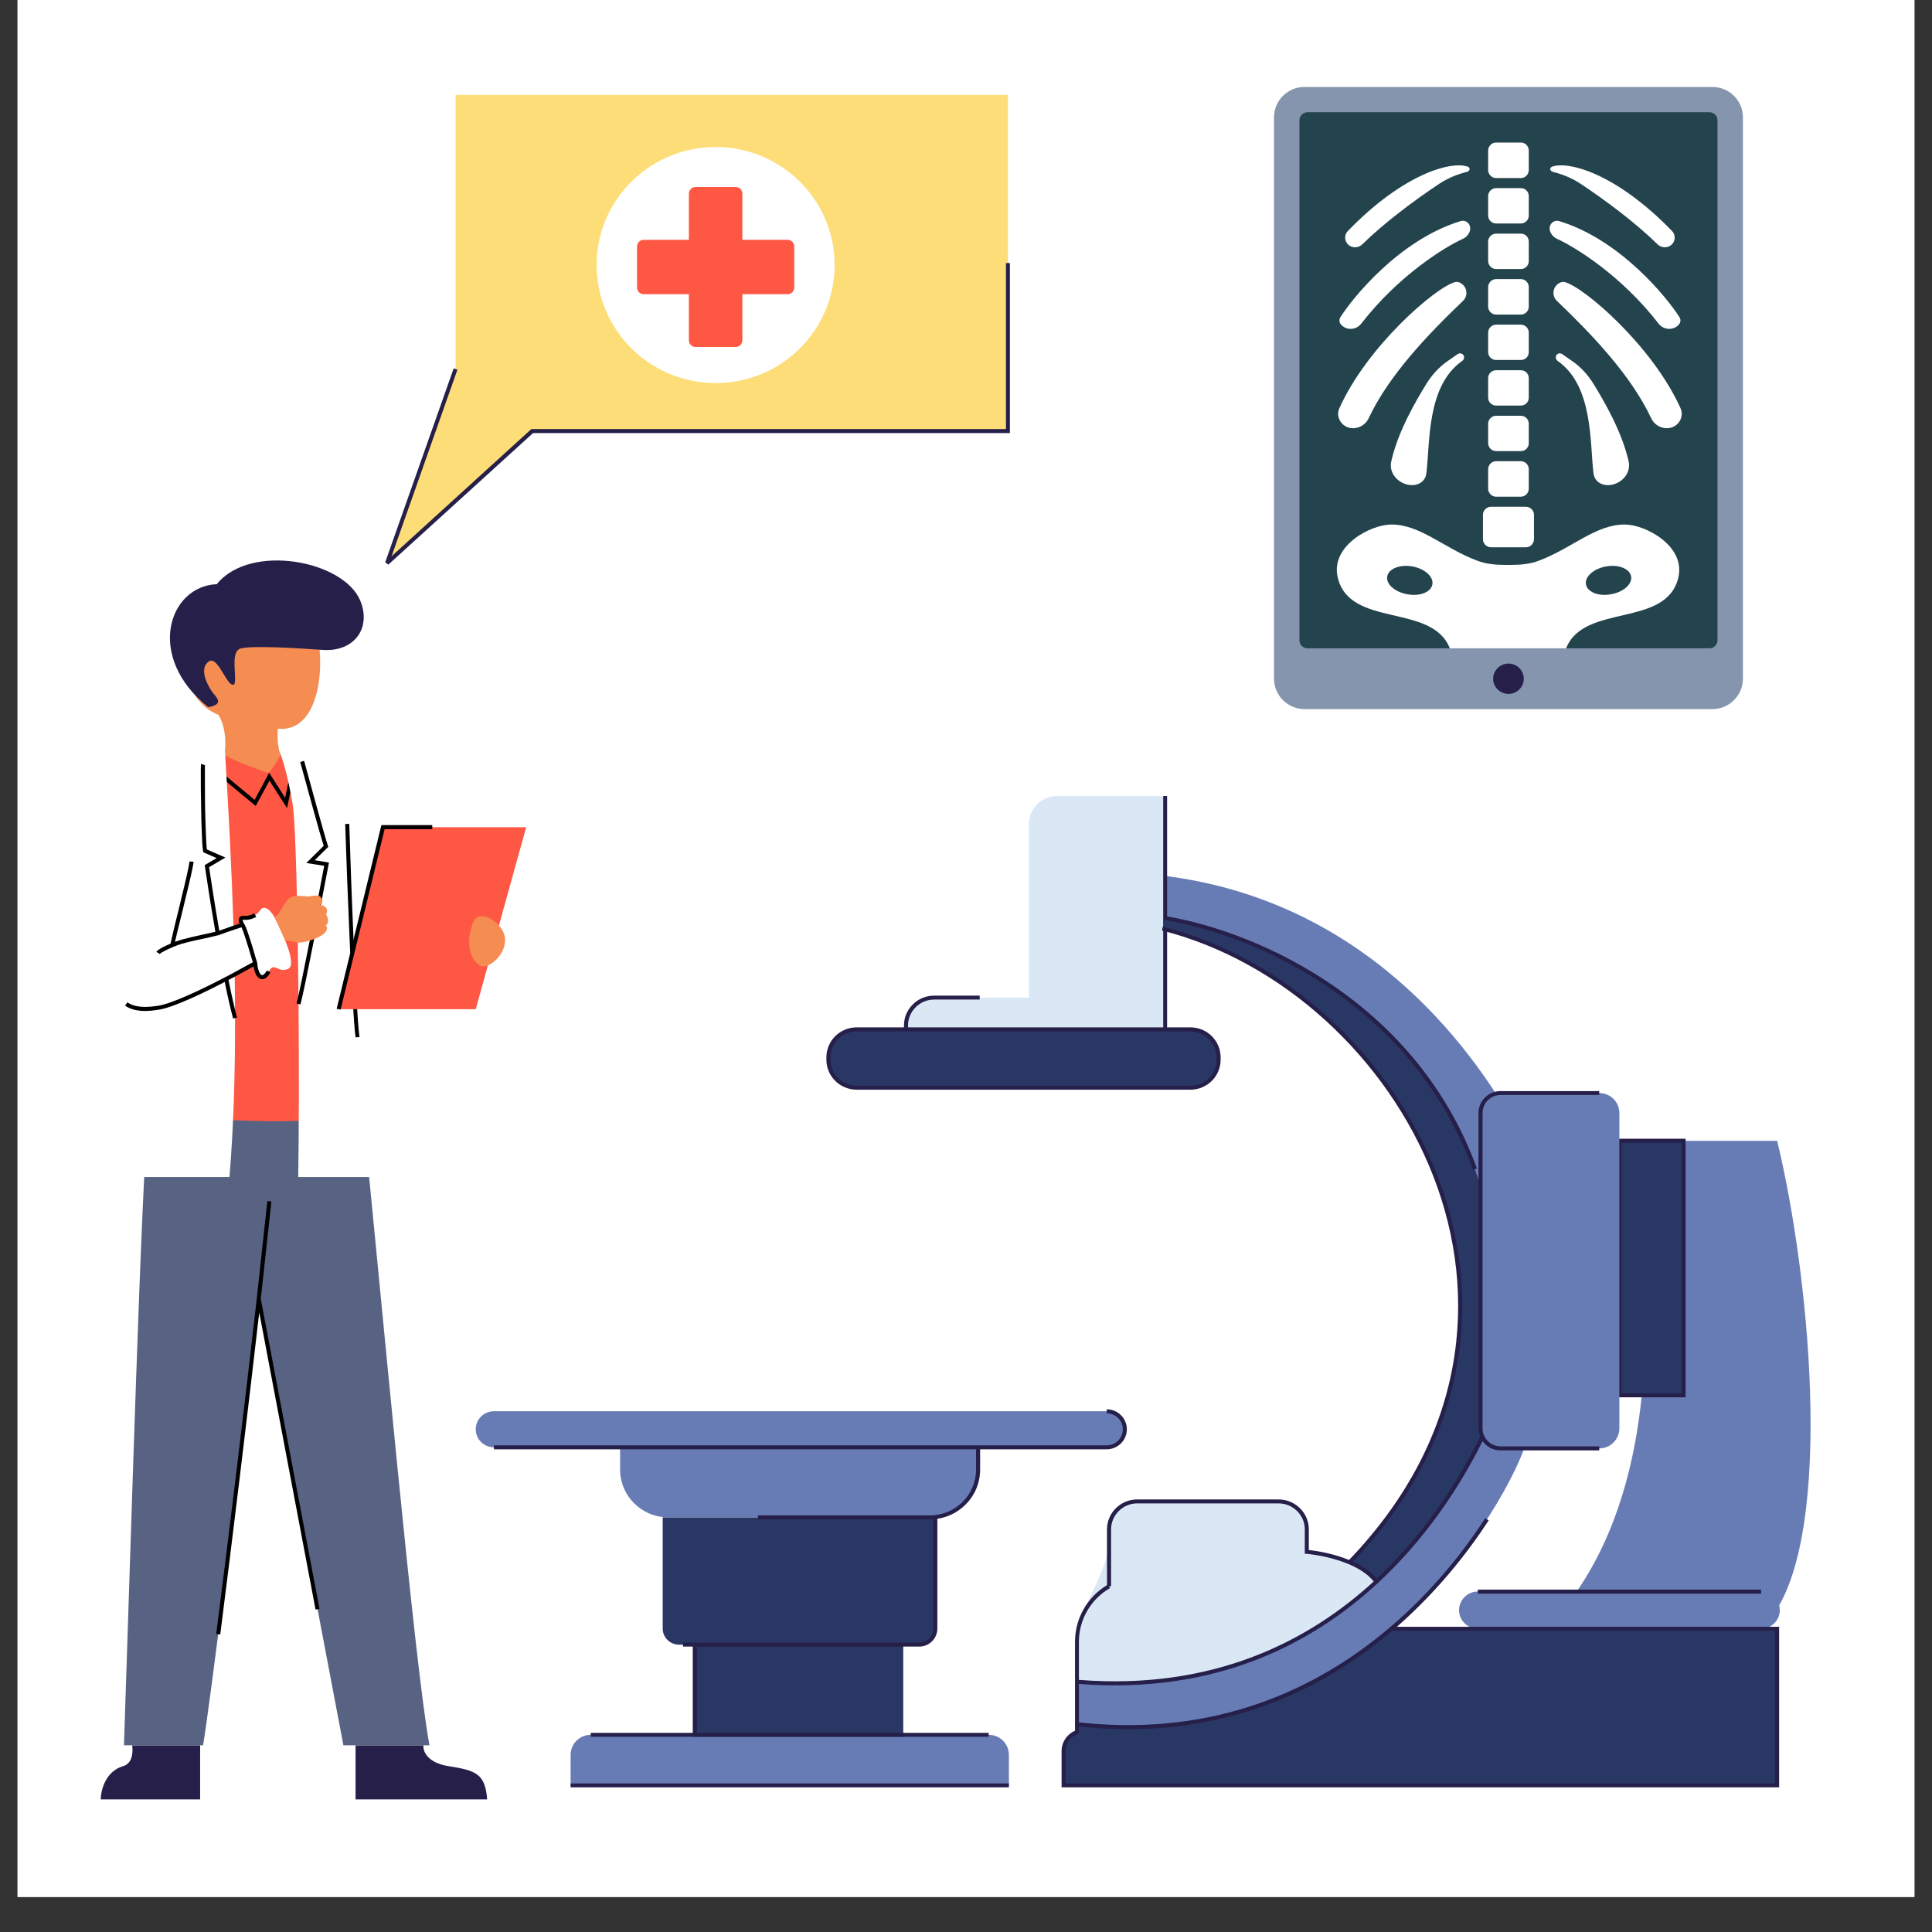 <svg xmlns="http://www.w3.org/2000/svg" xmlns:xlink="http://www.w3.org/1999/xlink" width="72" viewBox="0 0 54 54" height="72" preserveAspectRatio="xMidYMid meet"><rect x="0" y="0" width="54" height="54" fill="#333333" stroke="none"/><defs><clipPath id="94f9457577"><path d="M 0.492 0 L 53.508 0 L 53.508 53.02 L 0.492 53.02 Z M 0.492 0 " clip-rule="nonzero"></path></clipPath><clipPath id="b6ea691a7a"><path d="M 35 2.43 L 49 2.43 L 49 20 L 35 20 Z M 35 2.43 " clip-rule="nonzero"></path></clipPath><clipPath id="af4b14920f"><path d="M 10 2.43 L 29 2.43 L 29 16 L 10 16 Z M 10 2.43 " clip-rule="nonzero"></path></clipPath><clipPath id="7f3c5aa2b2"><path d="M 2.738 48 L 6 48 L 6 50.293 L 2.738 50.293 Z M 2.738 48 " clip-rule="nonzero"></path></clipPath><clipPath id="4efd465eca"><path d="M 9 48 L 14 48 L 14 50.293 L 9 50.293 Z M 9 48 " clip-rule="nonzero"></path></clipPath></defs><g clip-path="url(#94f9457577)"><path fill="#ffffff" d="M 0.492 0 L 53.508 0 L 53.508 53.02 L 0.492 53.02 Z M 0.492 0 " fill-opacity="1" fill-rule="nonzero"></path><path fill="#ffffff" d="M 0.492 0 L 53.508 0 L 53.508 53.02 L 0.492 53.02 Z M 0.492 0 " fill-opacity="1" fill-rule="nonzero"></path></g><path fill="#677cb5" d="M 30.102 47.004 L 30.102 48.191 C 33.969 48.633 36.863 47.254 38.895 45.523 C 41.293 43.477 42.488 40.938 42.648 40.336 L 42.426 31.59 C 41.051 29.098 38.02 25.141 32.492 24.473 L 32.566 25.66 C 36.352 26.301 43.457 30.031 41.605 39.816 C 41.387 40.25 40.457 42.375 38.469 44.211 C 36.652 45.887 33.953 47.324 30.102 47.004 Z M 30.102 47.004 " fill-opacity="1" fill-rule="nonzero"></path><path fill="#dae8f5" d="M 30.996 42.746 L 30.996 42.988 C 30.996 43.824 30.418 44.57 30.176 45.371 C 30.129 45.535 30.102 45.711 30.102 45.887 L 30.102 47.004 C 33.953 47.324 36.652 45.887 38.469 44.211 C 38.309 43.973 38.027 43.797 37.719 43.668 C 37.297 43.488 36.82 43.398 36.523 43.375 L 36.523 42.746 C 36.523 42.316 36.172 41.965 35.734 41.965 L 31.785 41.965 C 31.352 41.965 30.996 42.316 30.996 42.746 Z M 30.996 42.746 " fill-opacity="1" fill-rule="nonzero"></path><path fill="#293764" d="M 49.672 49.902 L 49.672 45.523 L 38.895 45.523 C 36.863 47.254 33.969 48.633 30.102 48.191 L 30.102 48.395 C 30.102 48.406 30.094 48.418 30.082 48.422 C 29.867 48.504 29.727 48.711 29.727 48.941 L 29.727 49.902 Z M 49.672 49.902 " fill-opacity="1" fill-rule="nonzero"></path><path fill="#dae8f5" d="M 32.566 29.363 L 32.566 22.25 L 29.547 22.25 C 29.109 22.25 28.758 22.602 28.758 23.031 L 28.758 27.883 L 26.109 27.883 C 25.676 27.883 25.32 28.234 25.32 28.664 L 25.32 29.363 Z M 32.566 29.363 " fill-opacity="1" fill-rule="nonzero"></path><path fill="#251f4a" d="M 32.512 29.309 L 32.512 22.25 L 32.621 22.25 L 32.621 29.422 L 25.266 29.422 L 25.266 28.664 C 25.266 28.203 25.645 27.828 26.109 27.828 L 27.383 27.828 L 27.383 27.938 L 26.109 27.938 C 25.707 27.938 25.379 28.266 25.379 28.664 L 25.379 29.309 Z M 32.512 29.309 " fill-opacity="1" fill-rule="evenodd"></path><path fill="#677cb5" d="M 49.672 31.887 L 46.16 31.887 L 45.711 33.367 C 46.16 36.555 46.309 41.223 44.07 44.484 L 49.297 45.449 C 51.312 43.449 50.641 35.887 49.672 31.887 Z M 49.672 31.887 " fill-opacity="1" fill-rule="nonzero"></path><path fill="#677cb5" d="M 15.949 49.047 C 15.949 48.738 16.203 48.488 16.512 48.488 L 27.633 48.488 C 27.945 48.488 28.199 48.738 28.199 49.047 L 28.199 49.902 L 15.949 49.902 Z M 15.949 49.047 " fill-opacity="1" fill-rule="nonzero"></path><path fill="#251f4a" d="M 27.633 48.543 L 16.512 48.543 L 16.512 48.434 L 27.633 48.434 Z M 15.949 49.848 L 28.199 49.848 L 28.199 49.957 L 15.949 49.957 Z M 15.949 49.848 " fill-opacity="1" fill-rule="evenodd"></path><path fill="#293764" d="M 19.422 45.969 L 25.246 45.969 L 25.246 48.488 L 19.422 48.488 Z M 19.422 45.969 " fill-opacity="1" fill-rule="nonzero"></path><path fill="#251f4a" d="M 19.363 45.91 L 25.246 45.91 L 25.246 46.023 L 19.477 46.023 L 19.477 48.43 L 25.246 48.43 L 25.246 48.543 L 19.363 48.543 Z M 19.363 45.91 " fill-opacity="1" fill-rule="evenodd"></path><path fill="#293764" d="M 18.523 45.52 C 18.523 45.766 18.727 45.969 18.977 45.969 L 25.691 45.969 C 25.941 45.969 26.145 45.766 26.145 45.52 L 26.145 42.41 L 18.523 42.41 Z M 18.523 45.52 " fill-opacity="1" fill-rule="nonzero"></path><path fill="#251f4a" d="M 25.691 45.91 L 19.09 45.91 L 19.09 46.023 L 25.691 46.023 C 25.973 46.023 26.199 45.797 26.199 45.52 L 26.199 42.41 L 26.086 42.41 L 26.086 45.52 C 26.086 45.738 25.91 45.91 25.691 45.91 Z M 25.691 45.91 " fill-opacity="1" fill-rule="evenodd"></path><path fill="#677cb5" d="M 17.332 41.074 C 17.332 41.812 17.934 42.41 18.676 42.41 L 25.992 42.41 C 26.738 42.41 27.34 41.812 27.34 41.074 L 27.34 40.426 L 17.332 40.426 Z M 17.332 41.074 " fill-opacity="1" fill-rule="nonzero"></path><path fill="#251f4a" d="M 27.395 40.426 L 27.395 41.074 C 27.395 41.844 26.766 42.465 25.992 42.465 L 21.184 42.465 L 21.184 42.355 L 25.992 42.355 C 26.707 42.355 27.281 41.781 27.281 41.074 L 27.281 40.426 Z M 27.395 40.426 " fill-opacity="1" fill-rule="evenodd"></path><path fill="#677cb5" d="M 13.297 39.949 C 13.297 39.672 13.523 39.445 13.805 39.445 L 30.934 39.445 C 31.215 39.445 31.441 39.672 31.441 39.949 C 31.441 40.227 31.215 40.453 30.934 40.453 L 13.805 40.453 C 13.523 40.453 13.297 40.227 13.297 39.949 Z M 13.297 39.949 " fill-opacity="1" fill-rule="nonzero"></path><path fill="#251f4a" d="M 31.383 39.949 C 31.383 39.703 31.184 39.504 30.934 39.504 L 30.934 39.391 C 31.242 39.391 31.496 39.641 31.496 39.949 C 31.496 40.258 31.242 40.508 30.934 40.508 L 13.805 40.508 L 13.805 40.398 L 30.934 40.398 C 31.184 40.398 31.383 40.195 31.383 39.949 Z M 31.383 39.949 " fill-opacity="1" fill-rule="evenodd"></path><path fill="#293764" d="M 45.262 31.887 L 47.055 31.887 L 47.055 39 L 45.262 39 Z M 45.262 31.887 " fill-opacity="1" fill-rule="nonzero"></path><path fill="#251f4a" d="M 45.207 31.828 L 47.113 31.828 L 47.113 39.055 L 45.207 39.055 Z M 45.32 31.941 L 45.32 38.945 L 47 38.945 L 47 31.941 Z M 45.32 31.941 " fill-opacity="1" fill-rule="evenodd"></path><path fill="#677cb5" d="M 40.781 45.004 C 40.781 44.719 41.016 44.484 41.305 44.484 L 49.223 44.484 C 49.512 44.484 49.746 44.719 49.746 45.004 C 49.746 45.289 49.512 45.523 49.223 45.523 L 41.305 45.523 C 41.016 45.523 40.781 45.289 40.781 45.004 Z M 40.781 45.004 " fill-opacity="1" fill-rule="nonzero"></path><path fill="#251f4a" d="M 41.305 44.43 L 49.223 44.43 L 49.223 44.543 L 41.305 44.543 Z M 41.305 44.43 " fill-opacity="1" fill-rule="evenodd"></path><path fill="#293764" d="M 41.605 39.816 C 41.387 40.25 40.457 42.375 38.469 44.211 C 38.309 43.973 38.027 43.797 37.719 43.668 C 44.367 36.777 39.215 27.66 32.492 25.957 L 32.566 25.66 C 36.352 26.301 43.457 30.031 41.605 39.816 Z M 41.605 39.816 " fill-opacity="1" fill-rule="nonzero"></path><path fill="#293764" d="M 23.156 29.555 C 23.156 29.121 23.508 28.773 23.945 28.773 L 33.273 28.773 C 33.707 28.773 34.059 29.121 34.059 29.555 L 34.059 29.621 C 34.059 30.051 33.707 30.402 33.273 30.402 L 23.945 30.402 C 23.508 30.402 23.156 30.051 23.156 29.621 Z M 23.156 29.555 " fill-opacity="1" fill-rule="nonzero"></path><path fill="#251f4a" d="M 23.098 29.555 C 23.098 29.09 23.477 28.715 23.945 28.715 L 33.273 28.715 C 33.738 28.715 34.117 29.09 34.117 29.555 L 34.117 29.621 C 34.117 30.082 33.738 30.457 33.273 30.457 L 23.945 30.457 C 23.477 30.457 23.098 30.082 23.098 29.621 Z M 23.945 28.828 C 23.539 28.828 23.211 29.152 23.211 29.555 L 23.211 29.621 C 23.211 30.02 23.539 30.348 23.945 30.348 L 33.273 30.348 C 33.676 30.348 34.004 30.02 34.004 29.621 L 34.004 29.555 C 34.004 29.152 33.676 28.828 33.273 28.828 Z M 23.945 28.828 " fill-opacity="1" fill-rule="evenodd"></path><path fill="#677cb5" d="M 41.379 31.109 C 41.379 30.801 41.633 30.551 41.941 30.551 L 44.699 30.551 C 45.012 30.551 45.262 30.801 45.262 31.109 L 45.262 39.922 C 45.262 40.23 45.012 40.484 44.699 40.484 L 41.941 40.484 C 41.633 40.484 41.379 40.23 41.379 39.922 Z M 41.379 31.109 " fill-opacity="1" fill-rule="nonzero"></path><path fill="#251f4a" d="M 41.324 31.109 C 41.324 30.77 41.602 30.496 41.941 30.496 L 44.699 30.496 L 44.699 30.605 L 41.941 30.605 C 41.664 30.605 41.438 30.832 41.438 31.109 L 41.438 39.922 C 41.438 40.203 41.664 40.426 41.941 40.426 L 44.699 40.426 L 44.699 40.539 L 41.941 40.539 C 41.602 40.539 41.324 40.262 41.324 39.922 Z M 41.324 31.109 " fill-opacity="1" fill-rule="evenodd"></path><path fill="#251f4a" d="M 41.172 32.699 C 39.52 28.148 35.215 26.164 32.559 25.715 L 32.574 25.605 C 35.258 26.059 39.609 28.062 41.281 32.66 Z M 37.816 43.648 C 41.105 40.199 41.469 36.199 40.172 32.848 C 38.867 29.477 35.887 26.758 32.504 25.902 L 32.477 26.008 C 35.82 26.855 38.773 29.551 40.066 32.887 C 41.352 36.211 40.988 40.18 37.707 43.602 C 37.309 43.438 36.875 43.355 36.582 43.324 L 36.582 42.746 C 36.582 42.285 36.203 41.91 35.734 41.91 L 31.785 41.91 C 31.32 41.91 30.941 42.285 30.941 42.746 L 30.941 44.305 C 30.387 44.641 30.047 45.238 30.047 45.887 L 30.047 48.375 C 29.82 48.473 29.672 48.695 29.672 48.941 L 29.672 49.957 L 49.727 49.957 L 49.727 45.469 L 39.043 45.469 C 40.16 44.492 41.008 43.418 41.609 42.496 L 41.512 42.434 C 40.898 43.383 40.02 44.488 38.855 45.48 C 36.844 47.195 33.98 48.562 30.156 48.141 L 30.156 47.066 C 33.996 47.367 36.691 45.93 38.508 44.25 C 40.164 42.719 41.09 40.988 41.48 40.199 L 41.379 40.148 C 40.992 40.93 40.09 42.621 38.477 44.125 C 38.32 43.922 38.078 43.766 37.816 43.648 Z M 38.395 44.203 C 38.238 44 37.984 43.84 37.699 43.719 C 37.281 43.543 36.812 43.457 36.52 43.43 L 36.469 43.426 L 36.469 42.746 C 36.469 42.348 36.141 42.02 35.734 42.02 L 31.785 42.02 C 31.383 42.02 31.055 42.348 31.055 42.746 L 31.055 44.336 L 30.996 44.336 L 31.027 44.387 C 30.488 44.695 30.156 45.27 30.156 45.887 L 30.156 46.953 C 33.938 47.25 36.598 45.852 38.395 44.203 Z M 30.156 48.254 L 30.156 48.395 C 30.156 48.43 30.137 48.461 30.105 48.473 C 29.91 48.551 29.785 48.734 29.785 48.941 L 29.785 49.848 L 49.613 49.848 L 49.613 45.578 L 38.914 45.578 C 36.887 47.301 34.004 48.676 30.156 48.254 Z M 30.156 48.254 " fill-opacity="1" fill-rule="evenodd"></path><g clip-path="url(#b6ea691a7a)"><path fill="#8595ad" d="M 35.609 3.277 C 35.609 2.809 35.992 2.43 36.465 2.43 L 47.859 2.43 C 48.332 2.43 48.715 2.809 48.715 3.277 L 48.715 18.969 C 48.715 19.438 48.332 19.82 47.859 19.82 L 36.465 19.82 C 35.992 19.82 35.609 19.438 35.609 18.969 Z M 35.609 3.277 " fill-opacity="1" fill-rule="nonzero"></path></g><path fill="#23434d" d="M 36.32 3.359 C 36.32 3.238 36.422 3.137 36.547 3.137 L 47.777 3.137 C 47.902 3.137 48.004 3.238 48.004 3.359 L 48.004 17.898 C 48.004 18.023 47.902 18.121 47.777 18.121 L 36.547 18.121 C 36.422 18.121 36.32 18.023 36.32 17.898 Z M 36.32 3.359 " fill-opacity="1" fill-rule="nonzero"></path><path fill="#ffffff" d="M 41.027 4.66 C 40.578 4.492 39.238 4.84 37.672 6.457 C 37.59 6.543 37.574 6.672 37.633 6.773 C 37.723 6.934 37.945 6.957 38.078 6.828 C 38.691 6.227 39.531 5.598 40.246 5.125 C 40.477 4.977 40.73 4.871 40.996 4.805 C 41.082 4.785 41.109 4.691 41.027 4.66 Z M 41.027 4.66 " fill-opacity="1" fill-rule="nonzero"></path><path fill="#ffffff" d="M 43.379 4.66 C 43.828 4.492 45.168 4.84 46.734 6.457 C 46.816 6.543 46.832 6.672 46.773 6.773 C 46.684 6.934 46.461 6.957 46.328 6.828 C 45.715 6.227 44.875 5.598 44.16 5.125 C 43.93 4.977 43.676 4.871 43.41 4.805 C 43.324 4.785 43.297 4.691 43.379 4.66 Z M 43.379 4.66 " fill-opacity="1" fill-rule="nonzero"></path><path fill="#ffffff" d="M 40.887 6.676 C 40.379 6.906 39.09 7.699 38.047 9.047 C 37.918 9.211 37.68 9.242 37.52 9.109 C 37.438 9.043 37.41 8.949 37.469 8.859 C 37.789 8.352 39.098 6.707 40.824 6.18 C 40.961 6.137 41.094 6.242 41.094 6.383 C 41.094 6.504 41 6.625 40.887 6.676 Z M 40.887 6.676 " fill-opacity="1" fill-rule="nonzero"></path><path fill="#ffffff" d="M 43.52 6.676 C 44.027 6.906 45.316 7.699 46.359 9.047 C 46.488 9.211 46.727 9.242 46.887 9.109 C 46.969 9.043 46.996 8.949 46.938 8.859 C 46.617 8.352 45.309 6.707 43.582 6.18 C 43.445 6.137 43.312 6.242 43.312 6.383 C 43.312 6.504 43.406 6.625 43.52 6.676 Z M 43.52 6.676 " fill-opacity="1" fill-rule="nonzero"></path><path fill="#ffffff" d="M 38.254 11.691 C 38.82 10.488 39.906 9.352 40.891 8.41 C 41.051 8.258 41.004 7.988 40.797 7.898 C 40.758 7.883 40.715 7.871 40.676 7.883 C 40.137 8.016 38.211 9.676 37.434 11.414 C 37.359 11.578 37.414 11.766 37.555 11.879 C 37.785 12.059 38.129 11.957 38.254 11.691 Z M 38.254 11.691 " fill-opacity="1" fill-rule="nonzero"></path><path fill="#ffffff" d="M 46.152 11.691 C 45.586 10.488 44.5 9.352 43.516 8.41 C 43.355 8.258 43.402 7.988 43.609 7.898 C 43.648 7.883 43.691 7.871 43.73 7.883 C 44.27 8.016 46.195 9.676 46.973 11.414 C 47.047 11.578 46.992 11.766 46.852 11.879 C 46.621 12.059 46.277 11.957 46.152 11.691 Z M 46.152 11.691 " fill-opacity="1" fill-rule="nonzero"></path><path fill="#ffffff" d="M 39.867 13.23 C 39.973 12.395 39.867 10.789 40.867 10.09 C 40.938 10.043 40.941 9.938 40.871 9.895 C 40.832 9.867 40.785 9.871 40.746 9.895 L 40.465 10.09 C 40.223 10.258 40.02 10.48 39.867 10.73 C 39.566 11.219 39.074 12.062 38.887 12.891 C 38.82 13.18 39.012 13.445 39.297 13.535 C 39.562 13.613 39.832 13.504 39.867 13.23 Z M 39.867 13.23 " fill-opacity="1" fill-rule="nonzero"></path><path fill="#ffffff" d="M 44.539 13.23 C 44.434 12.395 44.539 10.789 43.539 10.09 C 43.469 10.043 43.465 9.938 43.535 9.895 C 43.574 9.867 43.621 9.871 43.66 9.895 L 43.941 10.09 C 44.184 10.258 44.387 10.48 44.539 10.73 C 44.84 11.219 45.332 12.062 45.52 12.891 C 45.586 13.18 45.395 13.445 45.109 13.535 C 44.844 13.613 44.574 13.504 44.539 13.23 Z M 44.539 13.23 " fill-opacity="1" fill-rule="nonzero"></path><path fill="#ffffff" d="M 37.391 16.145 C 37.73 17.559 40.027 16.852 40.523 18.121 L 43.773 18.121 C 44.273 16.852 46.57 17.559 46.91 16.145 C 47.121 15.254 45.98 14.66 45.414 14.66 C 44.594 14.66 43.945 15.32 43.02 15.668 C 42.77 15.766 42.5 15.789 42.23 15.789 L 42.066 15.789 C 41.801 15.789 41.531 15.766 41.281 15.668 C 40.355 15.32 39.703 14.66 38.887 14.66 C 38.316 14.66 37.176 15.254 37.391 16.145 Z M 37.391 16.145 " fill-opacity="1" fill-rule="nonzero"></path><path fill="#251f4a" d="M 42.59 18.973 C 42.59 19.203 42.398 19.395 42.164 19.395 C 41.926 19.395 41.734 19.203 41.734 18.973 C 41.734 18.738 41.926 18.547 42.164 18.547 C 42.398 18.547 42.59 18.738 42.59 18.973 Z M 42.59 18.973 " fill-opacity="1" fill-rule="nonzero"></path><path fill="#23434d" d="M 40.035 16.336 C 39.996 16.551 39.684 16.676 39.332 16.609 C 38.984 16.547 38.734 16.324 38.773 16.109 C 38.812 15.895 39.129 15.77 39.477 15.832 C 39.824 15.895 40.074 16.121 40.035 16.336 Z M 40.035 16.336 " fill-opacity="1" fill-rule="nonzero"></path><path fill="#23434d" d="M 44.328 16.336 C 44.371 16.551 44.684 16.676 45.031 16.609 C 45.379 16.547 45.629 16.324 45.59 16.109 C 45.551 15.895 45.238 15.77 44.891 15.832 C 44.539 15.895 44.289 16.121 44.328 16.336 Z M 44.328 16.336 " fill-opacity="1" fill-rule="nonzero"></path><path fill="#ffffff" d="M 41.449 14.387 C 41.449 14.266 41.551 14.164 41.676 14.164 L 42.648 14.164 C 42.773 14.164 42.875 14.266 42.875 14.387 L 42.875 15.07 C 42.875 15.195 42.773 15.297 42.648 15.297 L 41.676 15.297 C 41.551 15.297 41.449 15.195 41.449 15.07 Z M 41.449 14.387 " fill-opacity="1" fill-rule="nonzero"></path><path fill="#ffffff" d="M 41.594 13.117 C 41.594 12.992 41.695 12.891 41.816 12.891 L 42.508 12.891 C 42.633 12.891 42.73 12.992 42.73 13.117 L 42.73 13.656 C 42.73 13.781 42.633 13.883 42.508 13.883 L 41.816 13.883 C 41.695 13.883 41.594 13.781 41.594 13.656 Z M 41.594 13.117 " fill-opacity="1" fill-rule="nonzero"></path><path fill="#ffffff" d="M 41.594 11.844 C 41.594 11.719 41.695 11.621 41.816 11.621 L 42.508 11.621 C 42.633 11.621 42.73 11.719 42.73 11.844 L 42.73 12.387 C 42.73 12.508 42.633 12.609 42.508 12.609 L 41.816 12.609 C 41.695 12.609 41.594 12.508 41.594 12.387 Z M 41.594 11.844 " fill-opacity="1" fill-rule="nonzero"></path><path fill="#ffffff" d="M 41.594 10.57 C 41.594 10.445 41.695 10.348 41.816 10.348 L 42.508 10.348 C 42.633 10.348 42.73 10.445 42.73 10.57 L 42.73 11.113 C 42.73 11.238 42.633 11.336 42.508 11.336 L 41.816 11.336 C 41.695 11.336 41.594 11.238 41.594 11.113 Z M 41.594 10.57 " fill-opacity="1" fill-rule="nonzero"></path><path fill="#ffffff" d="M 41.594 9.297 C 41.594 9.176 41.695 9.074 41.816 9.074 L 42.508 9.074 C 42.633 9.074 42.73 9.176 42.73 9.297 L 42.73 9.84 C 42.73 9.965 42.633 10.062 42.508 10.062 L 41.816 10.062 C 41.695 10.062 41.594 9.965 41.594 9.84 Z M 41.594 9.297 " fill-opacity="1" fill-rule="nonzero"></path><path fill="#ffffff" d="M 41.594 8.027 C 41.594 7.902 41.695 7.801 41.816 7.801 L 42.508 7.801 C 42.633 7.801 42.73 7.902 42.73 8.027 L 42.73 8.57 C 42.73 8.691 42.633 8.793 42.508 8.793 L 41.816 8.793 C 41.695 8.793 41.594 8.691 41.594 8.57 Z M 41.594 8.027 " fill-opacity="1" fill-rule="nonzero"></path><path fill="#ffffff" d="M 41.594 6.754 C 41.594 6.629 41.695 6.531 41.816 6.531 L 42.508 6.531 C 42.633 6.531 42.73 6.629 42.73 6.754 L 42.73 7.297 C 42.73 7.418 42.633 7.52 42.508 7.52 L 41.816 7.52 C 41.695 7.52 41.594 7.418 41.594 7.297 Z M 41.594 6.754 " fill-opacity="1" fill-rule="nonzero"></path><path fill="#ffffff" d="M 41.594 5.48 C 41.594 5.359 41.695 5.258 41.816 5.258 L 42.508 5.258 C 42.633 5.258 42.73 5.359 42.73 5.48 L 42.73 6.023 C 42.73 6.148 42.633 6.246 42.508 6.246 L 41.816 6.246 C 41.695 6.246 41.594 6.148 41.594 6.023 Z M 41.594 5.48 " fill-opacity="1" fill-rule="nonzero"></path><path fill="#ffffff" d="M 41.594 4.211 C 41.594 4.086 41.695 3.984 41.816 3.984 L 42.508 3.984 C 42.633 3.984 42.73 4.086 42.73 4.211 L 42.73 4.75 C 42.73 4.875 42.633 4.977 42.508 4.977 L 41.816 4.977 C 41.695 4.977 41.594 4.875 41.594 4.75 Z M 41.594 4.211 " fill-opacity="1" fill-rule="nonzero"></path><g clip-path="url(#af4b14920f)"><path fill="#fddd78" d="M 28.172 2.652 L 12.734 2.652 L 12.734 10.316 L 10.816 15.738 L 14.875 12.047 L 28.172 12.047 Z M 28.172 2.652 " fill-opacity="1" fill-rule="nonzero"></path></g><path fill="#251f4a" d="M 28.117 11.992 L 28.117 7.352 L 28.227 7.352 L 28.227 12.105 L 14.898 12.105 L 10.855 15.781 L 10.766 15.719 L 12.68 10.297 L 12.785 10.332 L 10.945 15.547 L 14.852 11.992 Z M 28.117 11.992 " fill-opacity="1" fill-rule="evenodd"></path><path fill="#ffffff" d="M 23.328 7.406 C 23.328 9.23 21.84 10.707 20.004 10.707 C 18.168 10.707 16.676 9.23 16.676 7.406 C 16.676 5.586 18.168 4.109 20.004 4.109 C 21.84 4.109 23.328 5.586 23.328 7.406 Z M 23.328 7.406 " fill-opacity="1" fill-rule="nonzero"></path><path fill="#fe5743" d="M 20.562 5.227 L 19.441 5.227 C 19.336 5.227 19.254 5.312 19.254 5.418 L 19.254 6.703 L 17.992 6.703 C 17.887 6.703 17.805 6.785 17.805 6.891 L 17.805 8.035 C 17.805 8.141 17.887 8.223 17.992 8.223 L 19.254 8.223 L 19.254 9.508 C 19.254 9.613 19.336 9.699 19.441 9.699 L 20.562 9.699 C 20.668 9.699 20.75 9.613 20.75 9.508 L 20.75 8.223 L 22.012 8.223 C 22.117 8.223 22.199 8.141 22.199 8.035 L 22.199 6.891 C 22.199 6.785 22.117 6.703 22.012 6.703 L 20.75 6.703 L 20.75 5.418 C 20.75 5.312 20.668 5.227 20.562 5.227 Z M 20.562 5.227 " fill-opacity="1" fill-rule="nonzero"></path><path fill="#f58d53" d="M 8.773 17.309 C 9.164 18.57 8.934 20.492 7.766 20.367 C 7.754 20.484 7.742 20.887 7.852 21.102 L 7.453 21.797 L 6.273 21.105 C 6.34 20.695 6.273 20.238 6.102 19.98 C 5.062 19.566 4.891 17.996 5.57 16.973 C 6.289 15.887 8.328 15.871 8.773 17.309 Z M 8.773 17.309 " fill-opacity="1" fill-rule="nonzero"></path><path fill="#251f4a" d="M 6.695 18.137 C 6.926 18.027 8.43 18.121 8.992 18.164 C 9.898 18.238 10.387 17.559 10.07 16.789 C 9.605 15.664 6.992 15.168 6.059 16.328 C 4.715 16.383 4.055 18.352 5.82 19.766 C 6.27 19.688 6.059 19.5 5.945 19.359 C 5.867 19.258 5.512 18.703 5.844 18.484 C 6.082 18.332 6.328 19.137 6.508 19.141 C 6.684 19.148 6.406 18.27 6.695 18.137 Z M 6.695 18.137 " fill-opacity="1" fill-rule="nonzero"></path><path fill="#fe5743" d="M 7.492 21.602 C 7.16 21.488 6.438 21.234 6.234 21.066 L 6.234 31.953 L 8.75 31.953 C 8.848 28.84 8.809 22.293 7.887 20.996 C 7.832 21.156 7.547 21.602 7.492 21.602 Z M 7.492 21.602 " fill-opacity="1" fill-rule="nonzero"></path><path fill="#000000" d="M 7.117 22.355 L 7.523 21.598 L 7.969 22.297 L 8.066 21.84 L 8.176 21.863 L 8.023 22.586 L 7.531 21.82 L 7.148 22.527 L 6.125 21.68 L 6.199 21.594 Z M 7.117 22.355 " fill-opacity="1" fill-rule="evenodd"></path><g clip-path="url(#7f3c5aa2b2)"><path fill="#251f4a" d="M 5.594 48.781 L 3.695 48.781 C 3.715 48.938 3.723 49.285 3.434 49.367 C 2.945 49.512 2.816 50.051 2.816 50.293 L 5.594 50.293 Z M 5.594 48.781 " fill-opacity="1" fill-rule="nonzero"></path></g><g clip-path="url(#4efd465eca)"><path fill="#251f4a" d="M 9.938 48.781 L 11.836 48.781 C 11.816 48.938 11.934 49.273 12.551 49.367 C 13.32 49.488 13.559 49.586 13.617 50.293 L 9.938 50.293 Z M 9.938 48.781 " fill-opacity="1" fill-rule="nonzero"></path></g><path fill="#586383" d="M 3.465 48.781 L 5.676 48.781 C 5.852 47.766 6.719 40.855 7.23 36.305 L 9.598 48.781 L 12.004 48.781 C 11.59 46.582 10.645 36.074 10.137 31.094 C 8.668 31.539 5.473 31.281 4.148 31.094 C 3.949 33.004 3.648 43.41 3.465 48.781 Z M 3.465 48.781 " fill-opacity="1" fill-rule="nonzero"></path><path fill="#000000" d="M 7.176 36.301 C 7.246 35.672 7.418 34.086 7.473 33.57 L 7.586 33.582 C 7.531 34.098 7.359 35.668 7.289 36.305 L 8.93 44.969 L 8.82 44.988 L 7.246 36.684 C 6.922 39.508 6.484 43.117 6.156 45.684 L 6.043 45.668 C 6.387 42.992 6.852 39.176 7.176 36.301 Z M 7.176 36.301 " fill-opacity="1" fill-rule="evenodd"></path><path fill="#ffffff" d="M 4.598 21.816 C 4.973 21.473 5.992 21.055 6.289 21.012 C 6.391 22.684 6.477 24.336 6.527 25.934 C 6.617 25.902 6.699 25.875 6.773 25.848 C 6.73 25.777 6.68 25.641 6.809 25.652 C 6.969 25.672 7.168 25.598 7.277 25.438 C 7.383 25.277 7.582 25.438 7.707 25.707 C 7.832 25.973 8.336 26.957 8.051 27.082 C 7.762 27.207 7.672 26.867 7.512 27.152 C 7.348 27.438 7.168 27.332 7.133 26.922 C 6.977 27.008 6.777 27.117 6.559 27.238 C 6.566 27.648 6.57 28.055 6.57 28.453 C 6.574 30.027 6.527 31.523 6.414 32.898 L 3.625 32.898 C 3.633 32.332 3.703 30.98 3.949 30.098 C 4.195 29.211 4.309 28.652 4.418 28.168 C 3.699 28.277 2.758 28.258 3.195 25.598 C 3.645 22.852 4.129 22.246 4.598 21.816 Z M 4.598 21.816 " fill-opacity="1" fill-rule="nonzero"></path><path fill="#ffffff" d="M 9.848 22.457 C 9.656 21.91 8.281 21.043 7.797 20.941 C 7.887 21.227 8.012 21.512 8.176 22.457 C 8.266 22.98 8.32 25.473 8.344 28.062 C 8.359 29.824 8.355 31.633 8.336 32.898 L 10.676 32.898 C 10.488 31.922 10.094 29.773 9.992 28.988 C 9.957 28.715 9.918 28.109 9.879 27.363 C 10.164 27.848 11.301 27.738 12.395 27.648 L 12.734 26.699 C 12.371 26.566 11.527 26.254 10.586 26.086 C 10.586 25.195 10.395 24.02 9.848 22.457 Z M 9.848 22.457 " fill-opacity="1" fill-rule="nonzero"></path><path fill="#000000" d="M 9.047 23.641 C 8.941 23.309 8.57 21.953 8.391 21.297 L 8.5 21.266 C 8.688 21.953 9.078 23.383 9.164 23.637 L 9.176 23.668 L 8.797 24.043 L 9.195 24.109 L 9.184 24.164 C 8.977 25.246 8.535 27.547 8.398 28.074 L 8.289 28.047 C 8.422 27.531 8.852 25.305 9.062 24.199 L 8.562 24.121 Z M 5.617 21.375 C 5.617 21.371 5.621 21.359 5.621 21.352 L 5.73 21.387 C 5.73 21.383 5.73 21.383 5.73 21.383 C 5.73 21.383 5.73 21.383 5.73 21.387 C 5.73 21.391 5.73 21.398 5.73 21.406 C 5.727 21.422 5.727 21.445 5.727 21.477 C 5.727 21.539 5.727 21.625 5.727 21.727 C 5.727 21.93 5.727 22.203 5.73 22.48 C 5.738 22.758 5.742 23.043 5.754 23.281 C 5.762 23.488 5.77 23.656 5.781 23.742 L 6.301 23.969 L 5.844 24.238 C 5.906 24.66 6.008 25.316 6.129 26.012 C 6.262 25.965 6.391 25.918 6.508 25.879 C 6.574 25.855 6.637 25.836 6.695 25.816 C 6.68 25.785 6.672 25.754 6.672 25.723 C 6.668 25.691 6.676 25.656 6.703 25.629 C 6.734 25.598 6.773 25.594 6.816 25.598 C 6.906 25.605 7.012 25.586 7.102 25.527 L 7.164 25.625 C 7.051 25.691 6.918 25.723 6.801 25.707 C 6.793 25.707 6.785 25.707 6.781 25.707 C 6.781 25.711 6.781 25.711 6.781 25.715 C 6.785 25.742 6.801 25.785 6.82 25.816 C 6.832 25.832 6.844 25.855 6.855 25.879 C 6.871 25.91 6.883 25.945 6.898 25.984 C 6.93 26.07 6.965 26.176 7 26.285 C 7.043 26.418 7.086 26.562 7.121 26.688 C 7.145 26.77 7.168 26.848 7.188 26.902 L 7.188 26.914 C 7.195 27.016 7.215 27.094 7.238 27.148 C 7.258 27.207 7.285 27.238 7.305 27.25 C 7.316 27.258 7.336 27.262 7.359 27.246 C 7.387 27.23 7.422 27.191 7.461 27.125 L 7.559 27.18 C 7.516 27.254 7.469 27.312 7.418 27.344 C 7.359 27.375 7.301 27.379 7.246 27.344 C 7.195 27.312 7.156 27.258 7.133 27.188 C 7.113 27.141 7.098 27.078 7.086 27.012 C 6.945 27.09 6.773 27.188 6.586 27.285 C 6.52 27.32 6.453 27.355 6.387 27.391 C 6.465 27.785 6.547 28.148 6.625 28.441 L 6.516 28.469 C 6.438 28.18 6.359 27.828 6.281 27.445 C 5.953 27.617 5.602 27.789 5.281 27.93 C 4.941 28.078 4.633 28.195 4.426 28.223 C 4.129 28.27 3.777 28.297 3.496 28.109 L 3.559 28.016 C 3.801 28.176 4.113 28.156 4.41 28.113 C 4.598 28.086 4.895 27.977 5.234 27.828 C 5.574 27.68 5.949 27.492 6.297 27.312 C 6.375 27.27 6.457 27.23 6.531 27.188 C 6.734 27.078 6.918 26.977 7.066 26.895 C 7.051 26.84 7.031 26.781 7.012 26.715 C 6.977 26.594 6.934 26.453 6.891 26.32 C 6.855 26.207 6.824 26.105 6.793 26.023 C 6.777 25.984 6.766 25.953 6.754 25.926 C 6.754 25.922 6.75 25.918 6.75 25.918 C 6.688 25.938 6.617 25.961 6.547 25.984 C 6.41 26.031 6.258 26.082 6.102 26.141 L 6.098 26.141 C 5.922 26.184 5.766 26.219 5.621 26.25 C 5.531 26.27 5.449 26.285 5.371 26.305 C 5.164 26.352 4.992 26.398 4.836 26.469 C 4.727 26.516 4.637 26.555 4.574 26.594 C 4.539 26.609 4.512 26.625 4.492 26.641 C 4.484 26.645 4.477 26.652 4.473 26.656 C 4.469 26.66 4.469 26.66 4.465 26.664 L 4.371 26.605 C 4.383 26.582 4.406 26.566 4.43 26.547 C 4.453 26.531 4.484 26.512 4.52 26.492 C 4.582 26.457 4.668 26.418 4.766 26.375 C 4.824 26.113 4.906 25.773 4.992 25.43 C 5.02 25.316 5.047 25.199 5.074 25.086 C 5.188 24.625 5.281 24.223 5.297 24.078 L 5.41 24.086 C 5.395 24.242 5.297 24.656 5.184 25.113 C 5.156 25.227 5.129 25.344 5.102 25.457 C 5.023 25.77 4.949 26.074 4.891 26.324 C 5.031 26.273 5.18 26.234 5.344 26.195 C 5.426 26.176 5.512 26.156 5.602 26.137 C 5.727 26.109 5.867 26.082 6.02 26.043 C 5.895 25.324 5.789 24.641 5.727 24.215 L 5.723 24.18 L 6.055 23.984 L 5.68 23.82 L 5.676 23.789 C 5.66 23.707 5.648 23.52 5.641 23.285 C 5.629 23.047 5.625 22.762 5.621 22.48 C 5.613 22.203 5.613 21.93 5.613 21.727 C 5.613 21.625 5.613 21.539 5.613 21.477 C 5.613 21.445 5.617 21.418 5.617 21.398 C 5.617 21.391 5.617 21.383 5.617 21.375 Z M 9.938 28.996 C 9.836 28.207 9.703 24.688 9.648 23.031 L 9.762 23.027 C 9.812 24.688 9.945 28.199 10.047 28.984 Z M 9.938 28.996 " fill-opacity="1" fill-rule="evenodd"></path><path fill="#f58d53" d="M 8.16 25.066 C 8.004 25.125 7.918 25.34 7.805 25.508 C 7.77 25.559 7.723 25.598 7.672 25.633 C 7.684 25.656 7.695 25.68 7.707 25.707 C 7.762 25.82 7.879 26.059 7.98 26.305 C 8.227 26.254 8.195 26.438 8.68 26.281 C 9.18 26.121 9.172 25.938 9.109 25.863 C 9.219 25.773 9.156 25.625 9.113 25.562 C 9.211 25.367 9.035 25.297 8.938 25.289 C 9.02 25.27 9.051 25.184 8.957 25.066 C 8.914 25.016 8.77 25.027 8.609 25.059 C 8.496 25.043 8.277 25.023 8.16 25.066 Z M 8.16 25.066 " fill-opacity="1" fill-rule="nonzero"></path><path fill="#fe5743" d="M 13.297 28.207 L 14.707 23.121 L 10.703 23.121 L 9.656 27.43 L 9.465 28.207 Z M 13.297 28.207 " fill-opacity="1" fill-rule="nonzero"></path><path fill="#000000" d="M 12.082 23.062 L 10.66 23.062 L 9.41 28.195 L 9.52 28.219 L 10.75 23.176 L 12.082 23.176 Z M 12.082 23.062 " fill-opacity="1" fill-rule="evenodd"></path><path fill="#f58d53" d="M 13.246 25.742 C 13.105 26.023 12.98 26.68 13.402 26.98 C 13.426 27 13.453 27.008 13.48 27.012 C 13.715 27.031 14.137 26.676 14.117 26.246 C 14.102 25.938 13.758 25.629 13.496 25.609 C 13.391 25.602 13.301 25.637 13.246 25.742 Z M 13.246 25.742 " fill-opacity="1" fill-rule="nonzero"></path></svg>